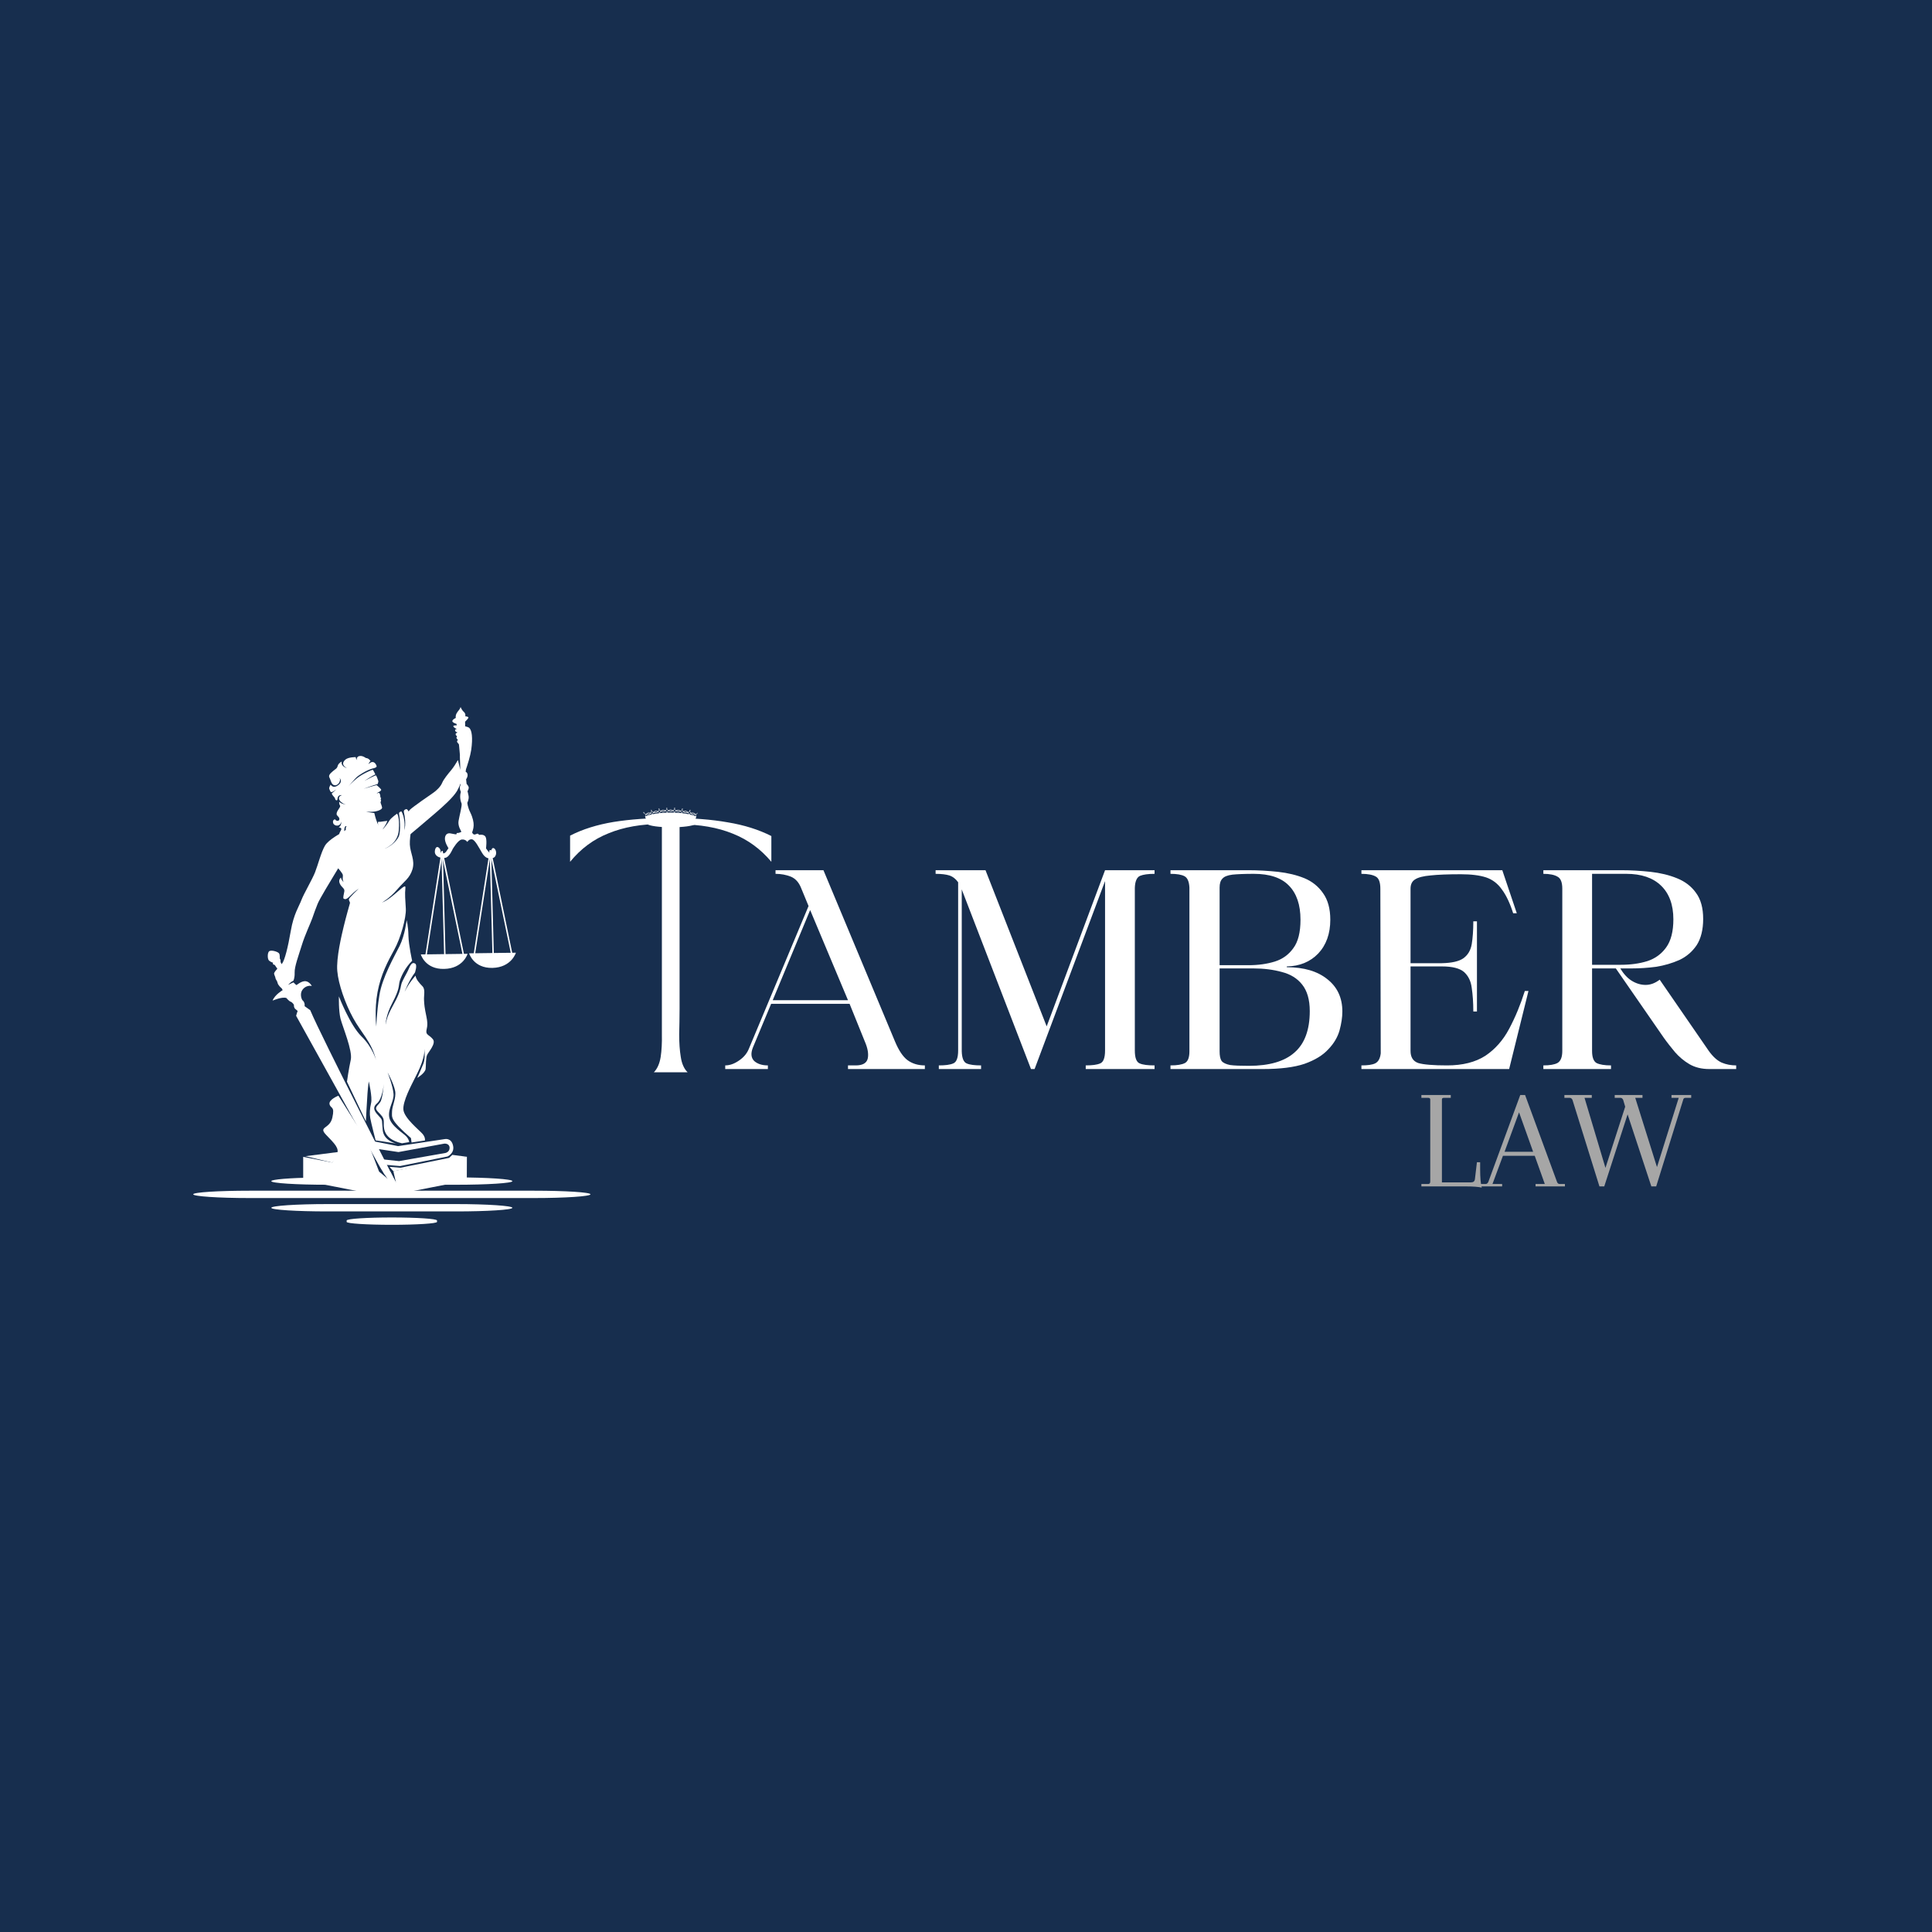<svg xmlns="http://www.w3.org/2000/svg" xmlns:xlink="http://www.w3.org/1999/xlink" width="100" viewBox="0 0 75 75" height="100" preserveAspectRatio="xMidYMid meet"><defs><g></g><clipPath id="8e91007f47"><path d="M 16 27.449 L 20 27.449 L 20 34 L 16 34 Z M 16 27.449 " clip-rule="nonzero"></path></clipPath><clipPath id="1798b7e8e6"><path d="M 7.5 46 L 23 46 L 23 47 L 7.5 47 Z M 7.5 46 " clip-rule="nonzero"></path></clipPath><clipPath id="411d362faf"><path d="M 10 46 L 20 46 L 20 47.691 L 10 47.691 Z M 10 46 " clip-rule="nonzero"></path></clipPath><clipPath id="5012144eb5"><path d="M 13 47 L 17 47 L 17 47.691 L 13 47.691 Z M 13 47 " clip-rule="nonzero"></path></clipPath><clipPath id="f137b43c94"><path d="M 25 31.352 L 27.074 31.352 L 27.074 32 L 25 32 Z M 25 31.352 " clip-rule="nonzero"></path></clipPath><clipPath id="19cfdded7b"><path d="M 24.973 31.352 L 26 31.352 L 26 32 L 24.973 32 Z M 24.973 31.352 " clip-rule="nonzero"></path></clipPath><clipPath id="925bc05dcb"><path d="M 26 31.352 L 27.074 31.352 L 27.074 32 L 26 32 Z M 26 31.352 " clip-rule="nonzero"></path></clipPath><clipPath id="cbaa56941c"><path d="M 25 31.352 L 27 31.352 L 27 32.102 L 25 32.102 Z M 25 31.352 " clip-rule="nonzero"></path></clipPath><clipPath id="2e13359f96"><path d="M 25 31.352 L 27.074 31.352 L 27.074 32 L 25 32 Z M 25 31.352 " clip-rule="nonzero"></path></clipPath></defs><rect x="-7.5" width="90" fill="#ffffff" y="-7.5" height="90" fill-opacity="1"></rect><rect x="-7.5" width="90" fill="#172e4e" y="-7.5" height="90" fill-opacity="1"></rect><path fill="#ffffff" d="M 13.742 31.652 C 13.742 31.652 13.816 31.961 13.52 32.16 C 13.223 32.355 12.762 32.582 12.613 32.832 C 12.465 33.086 12.34 33.586 12.23 33.863 C 12.121 34.141 11.793 34.695 11.703 34.934 C 11.617 35.172 11.402 35.473 11.289 36.133 C 11.176 36.793 11.051 37.266 10.957 37.395 C 10.863 37.523 10.621 37.727 10.641 37.805 C 10.66 37.883 10.688 37.918 10.691 37.957 C 10.695 37.992 10.723 38.047 10.742 38.07 C 10.766 38.098 10.777 38.184 10.801 38.219 C 10.824 38.254 10.879 38.324 10.914 38.348 C 10.945 38.367 10.973 38.438 10.973 38.438 C 10.973 38.438 10.668 38.613 10.582 38.844 C 10.582 38.844 10.945 38.684 11.117 38.742 C 11.117 38.742 11.219 38.867 11.285 38.887 C 11.348 38.906 11.41 39.004 11.41 39.004 C 11.41 39.004 11.398 39.117 11.465 39.168 C 11.531 39.223 11.562 39.242 11.551 39.262 C 11.535 39.285 11.496 39.434 11.496 39.434 C 11.496 39.434 14.238 44.375 14.695 45.207 C 15.152 46.039 15.508 46.176 15.508 46.176 C 15.508 46.176 12.465 40.23 12.043 39.215 L 11.824 39.059 C 11.824 39.059 11.855 38.918 11.734 38.82 C 11.734 38.82 11.664 38.707 11.688 38.551 C 11.711 38.398 11.883 38.234 12.105 38.273 C 12.105 38.273 12.012 38.105 11.863 38.09 C 11.715 38.074 11.531 38.227 11.516 38.238 C 11.496 38.25 11.395 38.137 11.395 38.137 C 11.395 38.137 11.273 38.184 11.188 38.234 C 11.188 38.234 11.273 38.121 11.387 38.074 C 11.387 38.074 11.445 37.98 11.438 37.754 C 11.43 37.527 11.59 37.098 11.715 36.695 C 11.836 36.297 12.055 35.84 12.121 35.652 C 12.184 35.461 12.258 35.27 12.332 35.082 C 12.406 34.895 12.891 34.102 12.891 34.102 L 13.129 33.707 C 13.129 33.707 13.297 33.898 13.309 33.965 C 13.32 34.035 13.277 34.137 13.34 34.242 C 13.34 34.242 13.246 34.168 13.238 34.066 C 13.238 34.066 13.121 34.148 13.191 34.301 C 13.258 34.453 13.387 34.48 13.367 34.602 C 13.344 34.719 13.305 34.879 13.344 34.887 C 13.379 34.895 13.414 34.961 13.598 34.773 C 13.777 34.59 13.926 34.496 13.926 34.496 C 13.926 34.496 13.562 34.84 13.547 34.902 C 13.531 34.965 13.602 35.016 13.582 35.07 C 13.582 35.07 13.422 35.633 13.344 35.961 C 13.266 36.285 13.047 37.191 13.094 37.699 C 13.137 38.203 13.398 38.953 13.707 39.516 C 14.012 40.082 14.43 40.449 14.598 41.152 C 14.598 41.152 14.469 40.656 14.027 40.227 C 13.586 39.793 13.156 38.68 13.156 38.68 C 13.156 38.68 13.141 39.23 13.219 39.547 C 13.301 39.863 13.695 40.793 13.617 41.141 C 13.539 41.488 13.469 41.992 13.469 41.992 L 14.203 43.531 C 14.203 43.531 14.246 42.703 14.266 42.441 C 14.285 42.176 14.316 41.98 14.316 41.98 C 14.316 41.98 14.461 42.598 14.406 42.82 C 14.352 43.043 14.344 43.242 14.375 43.414 C 14.406 43.59 14.582 44.27 14.582 44.27 C 14.582 44.27 15 44.328 15.098 44.348 C 15.199 44.367 15.379 44.391 15.379 44.391 C 15.379 44.391 14.91 44.293 14.859 43.887 C 14.812 43.48 14.871 43.5 14.727 43.348 C 14.582 43.191 14.414 43.02 14.633 42.836 C 14.852 42.652 14.898 42.082 14.898 42.082 C 14.898 42.082 14.859 42.633 14.762 42.781 C 14.664 42.93 14.512 42.984 14.66 43.145 C 14.809 43.305 14.887 43.367 14.898 43.516 C 14.914 43.664 14.777 44.199 15.605 44.383 L 15.883 44.336 C 15.883 44.336 15.887 44.242 15.77 44.113 C 15.652 43.984 15.164 43.703 15.109 43.367 C 15.055 43.027 15.301 42.75 15.277 42.465 C 15.258 42.176 15.047 41.629 15.047 41.629 C 15.047 41.629 15.289 42.074 15.34 42.355 C 15.387 42.637 15.219 42.926 15.219 43.152 C 15.219 43.379 15.125 43.461 15.953 44.18 L 15.977 44.352 L 16.496 44.273 C 16.496 44.273 16.523 44.152 16.398 44.012 C 16.273 43.867 15.695 43.41 15.66 43.082 C 15.625 42.758 15.988 42.094 16.059 41.945 C 16.125 41.797 16.504 41.156 16.473 40.719 C 16.473 40.719 16.52 41.078 16.438 41.285 C 16.355 41.492 16.199 41.844 16.199 41.844 C 16.199 41.844 16.508 41.656 16.523 41.492 C 16.539 41.324 16.527 41.078 16.578 40.957 C 16.633 40.836 16.938 40.508 16.805 40.344 C 16.672 40.18 16.551 40.18 16.551 40.051 C 16.551 39.922 16.633 39.844 16.555 39.473 C 16.477 39.102 16.469 39 16.461 38.824 C 16.449 38.645 16.52 38.41 16.402 38.289 C 16.281 38.164 16.145 38.016 16.133 37.875 C 16.133 37.875 15.887 38.129 15.707 38.504 C 15.707 38.504 15.867 38.074 16.109 37.754 C 16.109 37.754 16.203 37.477 16.125 37.414 C 16.043 37.355 15.965 37.375 15.875 37.594 C 15.785 37.812 15.605 38.07 15.574 38.234 C 15.543 38.398 15.5 38.59 15.305 38.941 C 15.113 39.293 15.008 39.508 14.973 39.777 C 14.973 39.777 14.957 39.445 15.238 38.918 C 15.516 38.387 15.469 38.277 15.512 38.105 C 15.555 37.938 15.723 37.562 16 37.297 C 16 37.297 15.867 36.715 15.855 36.324 C 15.848 35.934 15.785 35.723 15.785 35.723 C 15.785 35.723 15.723 36.293 15.516 36.715 C 15.305 37.137 14.836 37.945 14.727 38.641 C 14.617 39.34 14.609 39.852 14.609 39.852 C 14.609 39.852 14.527 39.203 14.656 38.512 C 14.785 37.824 15.062 37.309 15.305 36.867 C 15.551 36.426 15.773 35.625 15.754 35.277 C 15.734 34.93 15.711 34.715 15.738 34.465 C 15.762 34.219 15.266 34.871 14.824 35.039 C 14.824 35.039 15.129 34.871 15.414 34.535 C 15.699 34.199 15.902 34.102 16.012 33.746 C 16.117 33.387 15.926 33.121 15.91 32.785 C 15.895 32.445 16.043 31.926 15.941 31.664 C 15.836 31.402 15.781 31.41 15.781 31.41 C 15.781 31.41 15.652 31.418 15.68 31.535 C 15.707 31.652 15.773 32 15.691 32.238 C 15.691 32.238 15.727 32.055 15.688 31.824 C 15.652 31.594 15.582 31.5 15.582 31.5 C 15.582 31.5 15.469 31.512 15.492 31.605 C 15.516 31.703 15.574 32.258 15.477 32.477 C 15.375 32.695 15.09 32.902 14.93 32.945 C 14.93 32.945 15.441 32.77 15.48 32.234 C 15.523 31.703 15.414 31.586 15.414 31.586 C 15.414 31.586 15.176 31.75 15.117 31.855 C 15.055 31.961 14.898 32.168 14.852 32.195 C 14.852 32.195 15.004 31.992 15.035 31.867 C 15.035 31.867 14.824 31.891 14.766 31.902 C 14.707 31.91 14.672 31.883 14.672 31.93 C 14.672 31.98 14.676 32.043 14.676 32.043 C 14.676 32.043 14.449 31.992 14.453 31.902 C 14.453 31.809 14.336 31.66 14.398 31.637 L 13.898 31.609 Z M 13.742 31.652 " fill-opacity="1" fill-rule="evenodd"></path><path fill="#ffffff" d="M 15.867 32.438 C 15.867 32.438 16.59 31.836 16.898 31.566 C 17.207 31.301 17.586 30.961 17.738 30.711 C 17.887 30.465 18.223 29.574 18.293 29.109 C 18.359 28.641 18.32 28.336 18.207 28.25 C 18.094 28.168 17.578 28.121 17.598 28.191 C 17.617 28.262 17.738 28.297 17.738 28.297 C 17.738 28.297 17.648 28.309 17.668 28.363 C 17.684 28.422 17.766 28.434 17.766 28.434 C 17.766 28.434 17.688 28.461 17.688 28.496 C 17.688 28.531 17.703 28.555 17.734 28.57 C 17.762 28.586 17.703 28.633 17.723 28.656 C 17.742 28.68 17.777 28.73 17.777 28.73 C 17.777 28.73 17.738 28.75 17.742 28.789 C 17.742 28.832 17.883 28.949 17.898 28.969 C 17.918 28.988 17.926 29.191 17.891 29.277 C 17.855 29.359 17.875 29.328 17.859 29.363 L 17.871 29.891 L 17.777 29.504 C 17.699 29.641 17.602 29.793 17.516 29.895 C 17.379 30.062 17.23 30.238 17.164 30.391 C 17.102 30.543 16.941 30.691 16.824 30.773 C 16.703 30.852 16.023 31.328 15.922 31.426 C 15.816 31.523 15.812 31.703 15.812 31.703 Z M 15.867 32.438 " fill-opacity="1" fill-rule="evenodd"></path><path fill="#ffffff" d="M 10.969 37.504 L 10.891 37.344 C 10.891 37.344 10.898 37.246 10.871 37.23 C 10.848 37.215 10.883 37.059 10.824 37 C 10.766 36.941 10.559 36.879 10.465 36.918 C 10.375 36.957 10.383 37.203 10.426 37.266 C 10.465 37.332 10.602 37.375 10.602 37.375 C 10.602 37.375 10.578 37.41 10.602 37.43 C 10.629 37.453 10.664 37.457 10.664 37.457 L 10.789 37.641 Z M 10.969 37.504 " fill-opacity="1" fill-rule="evenodd"></path><path fill="#ffffff" d="M 13.801 43.586 L 13.137 42.535 C 13.137 42.535 12.75 42.684 12.793 42.867 C 12.84 43.051 13.004 42.926 12.902 43.383 C 12.805 43.84 12.336 43.719 12.664 44.059 C 12.988 44.395 13.188 44.582 13.078 44.816 C 12.969 45.047 12.84 45.211 12.781 45.359 C 12.723 45.508 12.379 45.715 12.379 45.715 C 12.379 45.715 12.832 45.555 13.219 45.633 C 13.605 45.711 14.094 45.988 14.207 45.758 C 14.324 45.523 14.797 45.695 14.797 45.695 L 14.215 44.172 Z M 13.801 43.586 " fill-opacity="1" fill-rule="evenodd"></path><path fill="#ffffff" d="M 14.695 32.051 C 14.629 31.914 14.574 31.754 14.531 31.562 C 14.531 31.562 14.336 31.539 14.211 31.508 C 14.211 31.508 14.438 31.527 14.574 31.5 C 14.711 31.473 14.844 31.41 14.832 31.348 C 14.824 31.281 14.773 31.176 14.773 31.148 C 14.773 31.125 14.809 31.074 14.785 31.055 C 14.766 31.035 14.797 30.984 14.797 30.984 C 14.797 30.984 14.766 30.961 14.766 30.938 C 14.762 30.898 14.762 30.852 14.746 30.828 C 14.727 30.789 14.723 30.777 14.723 30.777 C 14.723 30.777 14.652 30.777 14.621 30.816 C 14.621 30.816 14.652 30.766 14.691 30.754 C 14.727 30.738 14.82 30.684 14.793 30.645 C 14.77 30.605 14.621 30.477 14.621 30.477 C 14.621 30.477 14.395 30.535 14.113 30.621 C 14.113 30.621 14.504 30.477 14.66 30.438 C 14.66 30.438 14.699 30.34 14.684 30.312 C 14.672 30.285 14.621 30.113 14.594 30.102 C 14.57 30.09 14.301 30.234 14.145 30.316 C 14.145 30.316 14.457 30.109 14.57 30.062 C 14.57 30.062 14.488 29.879 14.465 29.883 C 14.441 29.883 14.094 30.027 13.867 30.203 C 13.641 30.383 13.492 30.566 13.492 30.566 C 13.492 30.566 13.793 30.211 13.859 30.156 C 13.93 30.098 14.188 29.918 14.449 29.836 C 14.449 29.836 14.629 29.805 14.621 29.746 C 14.613 29.691 14.551 29.582 14.465 29.582 C 14.375 29.578 14.301 29.672 14.301 29.672 C 14.301 29.672 14.336 29.574 14.383 29.543 C 14.383 29.543 14.32 29.43 14.203 29.426 C 14.203 29.426 14.051 29.301 13.91 29.363 C 13.91 29.363 13.809 29.426 13.867 29.504 C 13.867 29.504 13.805 29.461 13.812 29.391 C 13.812 29.391 13.531 29.387 13.414 29.484 C 13.297 29.582 13.262 29.711 13.465 29.816 C 13.465 29.816 13.223 29.758 13.266 29.562 C 13.266 29.562 13.137 29.625 13.109 29.734 C 13.078 29.844 13.035 29.84 12.922 29.938 C 12.805 30.035 12.742 30.109 12.793 30.195 C 12.844 30.281 12.859 30.477 13 30.484 C 13.145 30.492 13.246 30.289 13.18 30.195 C 13.18 30.195 13.301 30.32 13.172 30.445 C 13.039 30.566 12.91 30.578 12.836 30.461 C 12.836 30.461 12.758 30.574 12.785 30.629 C 12.812 30.684 12.82 30.75 12.867 30.75 C 12.91 30.754 13.055 30.645 13.055 30.645 C 13.055 30.645 12.922 30.77 12.891 30.789 C 12.859 30.809 12.91 30.871 12.969 30.938 C 13.031 31 12.992 31.039 13.055 31.066 C 13.121 31.09 13.082 30.98 13.133 30.914 C 13.188 30.844 13.277 30.871 13.277 30.871 C 13.277 30.871 13.172 30.883 13.16 30.98 C 13.145 31.078 13.297 31.199 13.426 31.234 C 13.426 31.234 13.223 31.203 13.172 31.121 C 13.172 31.121 13.152 31.195 13.188 31.246 C 13.223 31.301 13.203 31.324 13.141 31.418 C 13.074 31.512 13.059 31.578 13.07 31.625 C 13.082 31.668 13.195 31.73 13.172 31.816 C 13.148 31.898 13.039 31.863 13.023 31.824 C 13.004 31.781 12.895 31.832 12.934 31.953 C 12.969 32.07 13.207 32.117 13.25 31.895 C 13.25 31.895 13.262 32.055 13.148 32.117 C 13.148 32.117 13.258 32.125 13.25 32.191 C 13.238 32.254 13.148 32.34 13.18 32.406 C 13.211 32.473 13.285 32.473 13.336 32.402 C 13.387 32.328 13.328 32.035 13.457 32.074 C 13.457 32.074 13.402 32.105 13.43 32.246 C 13.457 32.387 13.367 32.527 13.219 32.516 C 13.219 32.516 13.078 32.52 13.066 32.746 C 13.055 32.969 13.285 32.922 13.32 32.824 C 13.355 32.727 13.449 32.629 13.566 32.617 C 13.684 32.609 13.93 32.316 13.93 32.316 L 13.84 31.914 C 13.84 31.914 13.969 32.289 13.992 32.328 C 14.02 32.371 14.695 32.051 14.695 32.051 " fill-opacity="1" fill-rule="evenodd"></path><g clip-path="url(#8e91007f47)"><path fill="#ffffff" d="M 17.879 27.445 C 17.879 27.445 17.922 27.562 18.008 27.637 C 18.09 27.711 18.062 27.805 18.062 27.805 C 18.062 27.805 18.176 27.816 18.184 27.852 C 18.188 27.891 18.055 28.016 18.055 28.016 L 18.078 29.961 C 18.078 29.961 18.148 29.984 18.152 30.086 C 18.152 30.184 18.094 30.25 18.094 30.25 L 18.113 30.43 C 18.113 30.43 18.188 30.508 18.195 30.566 C 18.203 30.625 18.148 30.719 18.148 30.719 C 18.148 30.719 18.168 30.77 18.191 30.902 C 18.211 31.035 18.141 31.164 18.141 31.164 C 18.141 31.164 18.152 31.332 18.258 31.543 C 18.359 31.75 18.391 31.926 18.387 32.043 C 18.387 32.164 18.328 32.316 18.328 32.316 C 18.328 32.316 18.355 32.387 18.406 32.395 C 18.457 32.406 18.523 32.348 18.555 32.367 C 18.586 32.387 18.598 32.41 18.598 32.41 C 18.598 32.41 18.773 32.371 18.844 32.477 C 18.914 32.582 18.867 32.934 18.867 32.934 C 18.867 32.934 18.988 33.105 19.027 33.129 C 19.066 33.152 19.051 32.883 19.168 32.926 C 19.285 32.973 19.309 33.254 19.133 33.309 C 18.957 33.359 18.828 33.305 18.707 33.098 C 18.586 32.895 18.438 32.598 18.32 32.582 C 18.207 32.566 18.141 32.684 18.141 32.684 C 18.141 32.684 18.074 32.574 17.926 32.59 C 17.777 32.605 17.57 32.965 17.57 32.965 C 17.57 32.965 17.457 33.238 17.316 33.293 C 17.18 33.344 16.844 33.277 16.883 33.023 C 16.922 32.766 17.098 32.914 17.102 33.035 C 17.102 33.152 17.242 33.168 17.32 33.059 C 17.398 32.949 17.41 32.926 17.41 32.926 C 17.41 32.926 17.25 32.688 17.273 32.52 C 17.297 32.348 17.422 32.336 17.5 32.355 C 17.578 32.375 17.715 32.391 17.715 32.391 C 17.715 32.391 17.723 32.324 17.758 32.336 C 17.797 32.344 17.91 32.301 17.91 32.285 C 17.91 32.273 17.766 32.074 17.801 31.871 C 17.832 31.672 17.945 31.277 17.918 31.188 C 17.918 31.188 17.816 30.98 17.891 30.738 C 17.891 30.738 17.809 30.605 17.879 30.469 L 17.879 30.293 C 17.879 30.293 17.754 30.168 17.852 29.98 C 17.949 29.797 17.723 28.102 17.723 28.102 C 17.723 28.102 17.535 28.047 17.562 27.98 C 17.59 27.91 17.695 27.871 17.695 27.871 C 17.695 27.871 17.668 27.801 17.727 27.688 C 17.789 27.578 17.852 27.551 17.879 27.445 " fill-opacity="1" fill-rule="evenodd"></path></g><path fill="#ffffff" d="M 18.211 37.008 L 20.027 36.984 C 20.027 36.984 19.859 37.555 19.117 37.574 C 18.379 37.59 18.211 37.008 18.211 37.008 " fill-opacity="1" fill-rule="evenodd"></path><path fill="#ffffff" d="M 19.008 33.035 C 19.008 33.02 19.016 33.004 19.031 33 C 19.047 32.996 19.062 33.008 19.066 33.023 L 19.895 37.039 C 19.895 37.055 19.887 37.066 19.871 37.07 C 19.855 37.074 19.84 37.066 19.84 37.051 Z M 19.008 33.035 " fill-opacity="1" fill-rule="nonzero"></path><path fill="#ffffff" d="M 19.008 33.027 C 19.012 33.012 19.027 33 19.043 33 C 19.055 33.004 19.066 33.016 19.066 33.031 L 18.426 37.145 C 18.422 37.16 18.41 37.168 18.395 37.168 C 18.379 37.164 18.367 37.152 18.371 37.137 Z M 19.008 33.027 " fill-opacity="1" fill-rule="nonzero"></path><path fill="#ffffff" d="M 19.008 33.031 C 19.008 33.016 19.02 33 19.035 33 C 19.051 33 19.066 33.012 19.066 33.027 L 19.172 37.09 C 19.172 37.105 19.16 37.117 19.145 37.121 C 19.129 37.121 19.117 37.109 19.117 37.094 Z M 19.008 33.031 " fill-opacity="1" fill-rule="nonzero"></path><path fill="#ffffff" d="M 16.336 37.051 L 18.152 37.027 C 18.152 37.027 17.984 37.598 17.242 37.613 C 16.504 37.633 16.336 37.051 16.336 37.051 " fill-opacity="1" fill-rule="evenodd"></path><path fill="#ffffff" d="M 17.133 33.078 C 17.133 33.062 17.141 33.047 17.156 33.043 C 17.172 33.039 17.188 33.047 17.191 33.062 L 18.02 37.078 C 18.02 37.094 18.012 37.109 17.996 37.113 C 17.98 37.117 17.965 37.105 17.965 37.094 Z M 17.133 33.078 " fill-opacity="1" fill-rule="nonzero"></path><path fill="#ffffff" d="M 17.133 33.066 C 17.137 33.051 17.152 33.039 17.168 33.043 C 17.184 33.043 17.191 33.059 17.191 33.074 L 16.551 37.184 C 16.547 37.199 16.535 37.211 16.52 37.207 C 16.504 37.207 16.492 37.191 16.496 37.18 Z M 17.133 33.066 " fill-opacity="1" fill-rule="nonzero"></path><path fill="#ffffff" d="M 17.133 33.07 C 17.133 33.055 17.145 33.043 17.16 33.043 C 17.176 33.039 17.191 33.051 17.191 33.066 L 17.297 37.129 C 17.297 37.145 17.285 37.16 17.27 37.16 C 17.254 37.16 17.242 37.148 17.242 37.133 Z M 17.133 33.07 " fill-opacity="1" fill-rule="nonzero"></path><path fill="#ffffff" d="M 14.43 44.289 L 15.453 44.492 L 17.27 44.219 C 17.27 44.219 17.516 44.164 17.586 44.465 C 17.66 44.77 17.371 44.895 17.371 44.895 L 15.531 45.266 L 14.734 45.199 L 14.598 44.98 L 15.492 45.074 L 17.293 44.758 C 17.293 44.758 17.461 44.723 17.453 44.551 C 17.445 44.379 17.25 44.395 17.25 44.395 L 15.469 44.723 L 14.445 44.57 Z M 14.43 44.289 " fill-opacity="1" fill-rule="evenodd"></path><path fill="#ffffff" d="M 14.879 45.516 L 15.156 45.488 L 15.371 45.906 L 15.27 45.465 L 18.125 44.906 L 18.121 45.824 L 14.945 46.449 L 11.77 45.824 L 11.77 44.91 L 14.719 45.484 L 15.059 45.766 Z M 14.879 45.516 " fill-opacity="1" fill-rule="evenodd"></path><path fill="#ffffff" d="M 11.855 44.883 L 13.297 44.699 L 12.902 45.133 Z M 11.855 44.883 " fill-opacity="1" fill-rule="evenodd"></path><path fill="#ffffff" d="M 15.121 45.297 L 15.543 45.332 L 17.434 44.949 L 17.559 44.832 L 18.125 44.906 L 17.598 45.059 L 15.27 45.465 Z M 15.121 45.297 " fill-opacity="1" fill-rule="evenodd"></path><g clip-path="url(#1798b7e8e6)"><path fill="#ffffff" d="M 9.68 46.223 L 20.742 46.223 C 21.941 46.223 22.922 46.285 22.922 46.363 C 22.922 46.441 21.941 46.508 20.742 46.508 L 9.68 46.508 C 8.48 46.508 7.5 46.441 7.5 46.363 C 7.5 46.285 8.48 46.223 9.68 46.223 " fill-opacity="1" fill-rule="evenodd"></path></g><g clip-path="url(#411d362faf)"><path fill="#ffffff" d="M 12.711 46.742 L 17.711 46.742 C 18.91 46.742 19.891 46.809 19.891 46.887 C 19.891 46.965 18.91 47.027 17.711 47.027 L 12.711 47.027 C 11.512 47.027 10.531 46.965 10.531 46.887 C 10.531 46.809 11.512 46.742 12.711 46.742 " fill-opacity="1" fill-rule="evenodd"></path></g><g clip-path="url(#5012144eb5)"><path fill="#ffffff" d="M 15.211 47.262 C 16.176 47.262 16.965 47.312 16.965 47.379 L 16.965 47.434 C 16.965 47.496 16.176 47.547 15.211 47.547 C 14.246 47.547 13.457 47.496 13.457 47.434 L 13.457 47.379 C 13.457 47.312 14.246 47.262 15.211 47.262 " fill-opacity="1" fill-rule="evenodd"></path></g><path fill="#ffffff" d="M 13.816 45.992 L 12.711 45.992 C 11.512 45.992 10.531 45.93 10.531 45.852 C 10.531 45.785 11.246 45.727 12.203 45.711 Z M 17.469 45.707 L 17.711 45.707 C 18.91 45.707 19.891 45.773 19.891 45.852 C 19.891 45.93 18.91 45.992 17.711 45.992 L 16.184 45.992 Z M 17.469 45.707 " fill-opacity="1" fill-rule="evenodd"></path><g clip-path="url(#f137b43c94)"><path fill="#ffffff" d="M 25.168 31.609 C 25.148 31.613 25.125 31.613 25.102 31.609 C 25.117 31.594 25.137 31.582 25.156 31.574 C 25.156 31.57 25.16 31.57 25.16 31.57 L 25.164 31.57 C 25.184 31.562 25.211 31.562 25.234 31.57 C 25.215 31.586 25.195 31.602 25.176 31.605 L 25.172 31.609 C 25.172 31.609 25.172 31.609 25.168 31.609 Z M 25.297 31.496 C 25.305 31.508 25.328 31.527 25.352 31.543 C 25.34 31.559 25.328 31.59 25.324 31.605 C 25.312 31.594 25.289 31.57 25.266 31.562 C 25.281 31.539 25.293 31.512 25.297 31.496 Z M 25.285 31.457 C 25.289 31.457 25.289 31.457 25.293 31.461 C 25.293 31.461 25.289 31.465 25.289 31.469 C 25.289 31.465 25.289 31.465 25.285 31.465 C 25.285 31.465 25.285 31.461 25.285 31.461 C 25.285 31.457 25.285 31.457 25.285 31.457 Z M 25.332 31.648 C 25.332 31.648 25.332 31.645 25.328 31.645 C 25.328 31.641 25.328 31.641 25.328 31.641 C 25.328 31.641 25.332 31.637 25.332 31.637 C 25.332 31.641 25.332 31.641 25.336 31.645 C 25.336 31.645 25.332 31.648 25.332 31.648 Z M 25.453 31.539 C 25.434 31.543 25.41 31.543 25.387 31.535 C 25.402 31.52 25.422 31.508 25.445 31.504 C 25.445 31.504 25.445 31.504 25.449 31.504 C 25.449 31.5 25.453 31.5 25.453 31.5 C 25.473 31.496 25.5 31.5 25.523 31.508 C 25.504 31.523 25.48 31.535 25.457 31.539 Z M 25.59 31.441 C 25.598 31.453 25.617 31.473 25.641 31.492 C 25.629 31.508 25.613 31.539 25.605 31.551 C 25.598 31.539 25.574 31.516 25.555 31.504 C 25.57 31.484 25.586 31.457 25.59 31.441 Z M 25.586 31.41 C 25.586 31.41 25.586 31.41 25.586 31.406 C 25.582 31.406 25.582 31.406 25.582 31.406 L 25.582 31.402 C 25.586 31.398 25.586 31.402 25.59 31.402 C 25.59 31.406 25.586 31.406 25.586 31.41 Z M 25.613 31.594 C 25.609 31.594 25.609 31.594 25.609 31.594 C 25.609 31.59 25.609 31.59 25.609 31.59 C 25.609 31.59 25.609 31.586 25.609 31.586 C 25.609 31.586 25.609 31.586 25.609 31.582 C 25.613 31.586 25.613 31.59 25.613 31.59 C 25.613 31.594 25.613 31.594 25.613 31.594 Z M 25.746 31.5 L 25.742 31.5 C 25.723 31.5 25.699 31.496 25.676 31.488 C 25.695 31.473 25.715 31.465 25.738 31.461 C 25.738 31.461 25.742 31.461 25.742 31.461 L 25.746 31.461 C 25.766 31.457 25.789 31.461 25.812 31.473 C 25.793 31.488 25.77 31.496 25.746 31.5 Z M 25.887 31.371 C 25.887 31.371 25.887 31.371 25.891 31.375 C 25.891 31.379 25.887 31.379 25.887 31.383 C 25.887 31.383 25.887 31.379 25.883 31.379 C 25.883 31.379 25.883 31.379 25.883 31.375 C 25.883 31.375 25.883 31.371 25.887 31.371 Z M 25.895 31.527 C 25.883 31.512 25.863 31.484 25.848 31.473 C 25.863 31.453 25.879 31.426 25.887 31.414 C 25.895 31.426 25.91 31.449 25.934 31.469 C 25.918 31.484 25.902 31.512 25.895 31.527 Z M 25.895 31.566 C 25.895 31.566 25.895 31.566 25.891 31.566 C 25.891 31.566 25.891 31.566 25.891 31.562 C 25.895 31.562 25.895 31.562 25.895 31.559 C 25.895 31.559 25.898 31.562 25.898 31.562 C 25.898 31.566 25.895 31.566 25.895 31.566 Z M 26.039 31.445 C 26.062 31.445 26.086 31.453 26.105 31.465 C 26.086 31.477 26.062 31.484 26.039 31.484 L 26.035 31.484 C 26.035 31.484 26.035 31.484 26.031 31.484 C 26.012 31.484 25.988 31.48 25.969 31.469 C 25.988 31.457 26.008 31.449 26.031 31.445 C 26.031 31.445 26.035 31.445 26.035 31.445 Z M 26.184 31.375 C 26.184 31.375 26.188 31.371 26.188 31.371 C 26.188 31.371 26.191 31.375 26.191 31.375 C 26.191 31.379 26.188 31.379 26.188 31.383 C 26.188 31.383 26.188 31.379 26.188 31.379 C 26.184 31.379 26.184 31.379 26.184 31.375 Z M 26.141 31.469 C 26.16 31.449 26.176 31.426 26.188 31.414 C 26.191 31.426 26.207 31.449 26.227 31.473 C 26.211 31.484 26.191 31.512 26.18 31.527 C 26.172 31.512 26.156 31.484 26.141 31.469 Z M 26.18 31.566 C 26.176 31.566 26.176 31.566 26.176 31.566 C 26.176 31.566 26.176 31.562 26.176 31.562 C 26.176 31.562 26.176 31.562 26.176 31.559 C 26.18 31.559 26.18 31.559 26.18 31.559 C 26.18 31.559 26.18 31.562 26.184 31.562 C 26.18 31.566 26.18 31.566 26.18 31.566 Z M 26.398 31.488 C 26.375 31.496 26.352 31.5 26.328 31.5 L 26.324 31.5 C 26.305 31.496 26.281 31.488 26.262 31.477 C 26.281 31.465 26.301 31.461 26.324 31.461 C 26.328 31.461 26.332 31.461 26.332 31.461 C 26.355 31.461 26.379 31.473 26.398 31.488 Z M 26.52 31.504 C 26.5 31.516 26.477 31.539 26.469 31.555 C 26.461 31.535 26.445 31.508 26.434 31.492 C 26.453 31.477 26.473 31.453 26.484 31.441 C 26.488 31.453 26.5 31.48 26.52 31.504 Z M 26.492 31.402 C 26.492 31.406 26.488 31.41 26.488 31.41 C 26.488 31.41 26.488 31.41 26.484 31.406 C 26.484 31.406 26.484 31.406 26.484 31.402 C 26.484 31.402 26.488 31.402 26.488 31.398 C 26.488 31.398 26.492 31.402 26.492 31.402 Z M 26.457 31.59 L 26.461 31.59 C 26.461 31.59 26.461 31.586 26.461 31.586 C 26.461 31.586 26.461 31.586 26.461 31.582 C 26.465 31.586 26.465 31.59 26.465 31.59 C 26.465 31.594 26.461 31.594 26.461 31.594 C 26.461 31.594 26.457 31.594 26.457 31.59 Z M 26.625 31.504 C 26.648 31.508 26.668 31.52 26.688 31.535 C 26.664 31.543 26.641 31.543 26.617 31.539 L 26.613 31.539 C 26.594 31.535 26.57 31.523 26.551 31.508 C 26.574 31.5 26.598 31.5 26.617 31.5 C 26.617 31.5 26.621 31.5 26.621 31.5 Z M 26.805 31.562 C 26.785 31.57 26.762 31.594 26.75 31.605 C 26.746 31.59 26.734 31.559 26.723 31.543 C 26.742 31.527 26.766 31.508 26.777 31.496 C 26.781 31.512 26.789 31.539 26.805 31.562 Z M 26.785 31.453 L 26.785 31.457 C 26.789 31.457 26.789 31.457 26.789 31.461 C 26.789 31.461 26.785 31.465 26.785 31.469 C 26.785 31.465 26.785 31.465 26.785 31.465 C 26.781 31.461 26.781 31.461 26.781 31.461 C 26.781 31.461 26.781 31.457 26.781 31.457 C 26.785 31.457 26.785 31.457 26.785 31.457 Z M 26.738 31.645 L 26.738 31.641 C 26.738 31.641 26.742 31.641 26.742 31.641 C 26.742 31.637 26.742 31.637 26.742 31.637 C 26.742 31.641 26.746 31.641 26.746 31.645 C 26.742 31.645 26.742 31.648 26.738 31.648 C 26.738 31.645 26.738 31.645 26.738 31.645 Z M 26.973 31.609 C 26.949 31.613 26.926 31.613 26.902 31.609 L 26.898 31.605 C 26.879 31.602 26.855 31.59 26.84 31.57 C 26.863 31.566 26.887 31.566 26.906 31.57 C 26.91 31.57 26.91 31.57 26.914 31.57 C 26.934 31.578 26.957 31.59 26.973 31.609 Z M 26.922 31.551 L 26.914 31.551 C 26.887 31.543 26.855 31.543 26.824 31.555 C 26.797 31.527 26.789 31.5 26.789 31.484 C 26.793 31.48 26.793 31.477 26.797 31.473 C 26.797 31.469 26.797 31.465 26.801 31.461 C 26.801 31.453 26.805 31.445 26.797 31.438 C 26.793 31.438 26.793 31.434 26.789 31.434 C 26.785 31.434 26.781 31.438 26.777 31.441 C 26.773 31.453 26.77 31.469 26.773 31.48 C 26.766 31.492 26.742 31.516 26.707 31.527 C 26.688 31.504 26.66 31.488 26.633 31.48 L 26.629 31.48 C 26.629 31.48 26.629 31.48 26.625 31.48 C 26.598 31.477 26.562 31.48 26.535 31.496 C 26.508 31.469 26.496 31.441 26.492 31.43 C 26.496 31.422 26.5 31.418 26.5 31.414 C 26.5 31.41 26.5 31.406 26.5 31.406 L 26.5 31.402 L 26.504 31.402 C 26.504 31.395 26.504 31.387 26.496 31.383 C 26.496 31.379 26.492 31.379 26.492 31.379 C 26.484 31.379 26.48 31.383 26.48 31.387 C 26.473 31.398 26.473 31.414 26.477 31.426 C 26.473 31.438 26.449 31.461 26.418 31.477 C 26.395 31.457 26.367 31.445 26.34 31.441 L 26.336 31.438 L 26.332 31.438 C 26.301 31.438 26.27 31.445 26.242 31.461 C 26.211 31.438 26.199 31.414 26.195 31.398 C 26.199 31.395 26.199 31.391 26.199 31.383 C 26.199 31.383 26.203 31.379 26.203 31.375 C 26.203 31.367 26.203 31.359 26.195 31.352 C 26.191 31.352 26.191 31.352 26.188 31.352 C 26.184 31.352 26.18 31.355 26.176 31.359 C 26.172 31.371 26.172 31.387 26.18 31.398 C 26.172 31.41 26.156 31.438 26.125 31.457 C 26.102 31.438 26.07 31.43 26.043 31.426 L 26.035 31.426 C 26.004 31.426 25.977 31.438 25.949 31.457 C 25.914 31.438 25.898 31.41 25.895 31.398 C 25.898 31.395 25.898 31.387 25.898 31.383 C 25.898 31.379 25.898 31.379 25.898 31.375 L 25.898 31.371 C 25.898 31.367 25.898 31.355 25.891 31.352 C 25.891 31.352 25.887 31.352 25.887 31.352 C 25.879 31.352 25.875 31.355 25.875 31.359 C 25.871 31.375 25.871 31.387 25.879 31.398 C 25.875 31.41 25.859 31.441 25.832 31.461 C 25.805 31.445 25.777 31.438 25.75 31.438 C 25.75 31.438 25.746 31.438 25.746 31.438 C 25.746 31.438 25.742 31.438 25.742 31.438 C 25.711 31.441 25.68 31.453 25.656 31.477 C 25.621 31.461 25.602 31.438 25.598 31.426 C 25.598 31.422 25.598 31.414 25.598 31.41 C 25.602 31.406 25.598 31.402 25.598 31.402 L 25.598 31.398 C 25.598 31.395 25.594 31.383 25.586 31.379 C 25.586 31.379 25.586 31.379 25.582 31.379 C 25.578 31.379 25.574 31.383 25.57 31.391 C 25.57 31.402 25.574 31.418 25.582 31.426 C 25.578 31.441 25.566 31.469 25.539 31.492 C 25.516 31.484 25.492 31.48 25.469 31.48 C 25.465 31.48 25.457 31.48 25.453 31.48 L 25.445 31.48 C 25.414 31.484 25.387 31.504 25.363 31.527 C 25.328 31.512 25.309 31.492 25.301 31.48 C 25.301 31.477 25.301 31.469 25.301 31.465 C 25.301 31.461 25.301 31.457 25.301 31.457 L 25.297 31.457 L 25.301 31.453 C 25.297 31.449 25.297 31.438 25.289 31.438 C 25.285 31.434 25.285 31.434 25.285 31.434 C 25.277 31.434 25.273 31.441 25.273 31.449 C 25.273 31.461 25.277 31.473 25.285 31.484 C 25.285 31.496 25.273 31.527 25.25 31.555 C 25.223 31.543 25.191 31.543 25.16 31.547 L 25.156 31.551 L 25.152 31.551 C 25.113 31.562 25.07 31.613 25.07 31.617 L 25.07 31.621 L 25.074 31.621 C 25.082 31.625 25.113 31.633 25.141 31.633 C 25.156 31.633 25.164 31.633 25.176 31.629 L 25.184 31.629 C 25.211 31.617 25.234 31.602 25.258 31.578 C 25.289 31.59 25.312 31.609 25.32 31.621 C 25.316 31.637 25.316 31.648 25.324 31.66 C 25.328 31.664 25.332 31.668 25.336 31.668 C 25.336 31.668 25.34 31.668 25.344 31.664 C 25.348 31.66 25.348 31.648 25.344 31.641 L 25.344 31.645 C 25.344 31.645 25.344 31.641 25.344 31.641 C 25.344 31.637 25.344 31.637 25.344 31.633 C 25.34 31.629 25.336 31.625 25.336 31.621 C 25.336 31.609 25.344 31.574 25.371 31.551 C 25.398 31.562 25.43 31.566 25.457 31.562 C 25.461 31.562 25.461 31.562 25.461 31.562 L 25.469 31.559 C 25.492 31.555 25.52 31.539 25.543 31.516 C 25.574 31.531 25.594 31.555 25.602 31.566 C 25.598 31.582 25.598 31.594 25.602 31.605 C 25.605 31.609 25.609 31.617 25.613 31.617 C 25.617 31.617 25.617 31.613 25.621 31.613 C 25.625 31.605 25.625 31.598 25.625 31.59 C 25.625 31.586 25.625 31.582 25.625 31.582 C 25.621 31.574 25.621 31.57 25.617 31.566 C 25.621 31.555 25.633 31.523 25.66 31.5 C 25.688 31.516 25.719 31.523 25.746 31.52 L 25.754 31.52 C 25.781 31.516 25.809 31.504 25.832 31.484 C 25.863 31.5 25.883 31.527 25.887 31.539 C 25.883 31.551 25.879 31.566 25.883 31.578 C 25.887 31.586 25.891 31.59 25.895 31.59 C 25.898 31.59 25.898 31.59 25.902 31.586 C 25.906 31.582 25.906 31.574 25.906 31.566 L 25.906 31.562 C 25.906 31.562 25.906 31.559 25.906 31.555 C 25.906 31.551 25.906 31.547 25.902 31.539 C 25.906 31.531 25.922 31.5 25.949 31.48 C 25.977 31.496 26.004 31.504 26.035 31.508 L 26.043 31.508 C 26.07 31.508 26.098 31.496 26.125 31.48 C 26.152 31.5 26.168 31.527 26.172 31.539 C 26.168 31.551 26.164 31.566 26.168 31.578 C 26.168 31.582 26.172 31.59 26.18 31.59 C 26.18 31.59 26.18 31.59 26.184 31.586 C 26.191 31.582 26.191 31.574 26.191 31.566 C 26.191 31.562 26.191 31.559 26.191 31.559 C 26.191 31.551 26.191 31.547 26.188 31.543 C 26.191 31.531 26.211 31.5 26.242 31.484 C 26.266 31.504 26.293 31.516 26.324 31.52 L 26.332 31.52 C 26.359 31.523 26.387 31.516 26.414 31.5 C 26.441 31.523 26.453 31.555 26.457 31.566 C 26.449 31.578 26.445 31.59 26.449 31.605 C 26.449 31.609 26.453 31.617 26.461 31.617 C 26.461 31.617 26.461 31.617 26.465 31.613 C 26.473 31.609 26.473 31.602 26.473 31.594 C 26.477 31.59 26.477 31.586 26.477 31.586 C 26.477 31.578 26.473 31.574 26.473 31.57 C 26.477 31.559 26.5 31.531 26.531 31.52 C 26.555 31.539 26.582 31.555 26.609 31.562 C 26.609 31.562 26.609 31.562 26.613 31.562 L 26.617 31.562 C 26.645 31.566 26.676 31.562 26.703 31.551 C 26.727 31.574 26.738 31.605 26.738 31.617 C 26.73 31.629 26.727 31.641 26.727 31.656 C 26.727 31.66 26.73 31.668 26.738 31.668 C 26.738 31.668 26.738 31.668 26.742 31.668 C 26.75 31.664 26.75 31.656 26.754 31.648 L 26.75 31.648 C 26.754 31.648 26.754 31.648 26.754 31.648 C 26.754 31.645 26.754 31.641 26.754 31.641 C 26.758 31.633 26.758 31.629 26.754 31.625 C 26.762 31.613 26.785 31.59 26.82 31.578 C 26.84 31.602 26.863 31.617 26.891 31.629 L 26.902 31.629 C 26.91 31.633 26.918 31.633 26.93 31.633 C 26.957 31.633 26.984 31.625 27 31.621 L 27.004 31.621 L 27.004 31.617 C 27.004 31.613 26.961 31.562 26.922 31.551 " fill-opacity="1" fill-rule="nonzero"></path></g><g clip-path="url(#19cfdded7b)"><path fill="#ffffff" d="M 24.996 31.551 C 24.996 31.551 24.996 31.551 24.996 31.555 C 24.992 31.551 24.992 31.551 24.988 31.547 C 24.988 31.547 24.992 31.543 24.992 31.543 C 24.996 31.543 24.996 31.543 24.996 31.543 C 24.996 31.547 24.996 31.547 24.996 31.547 C 24.996 31.547 24.996 31.547 24.996 31.551 Z M 25.047 31.688 C 25.047 31.688 25.043 31.699 25.047 31.703 C 25.051 31.699 25.055 31.699 25.059 31.695 C 25.059 31.684 25.066 31.652 25.086 31.625 C 25.086 31.625 25.09 31.625 25.09 31.625 L 25.082 31.602 C 25.082 31.602 25.078 31.602 25.078 31.602 C 25.043 31.594 25.02 31.574 25.008 31.566 C 25.012 31.551 25.008 31.539 25 31.527 C 24.996 31.523 24.988 31.52 24.984 31.523 C 24.984 31.523 24.98 31.523 24.98 31.527 C 24.973 31.535 24.977 31.543 24.98 31.551 C 24.98 31.555 24.98 31.559 24.984 31.559 C 24.988 31.562 24.988 31.566 24.996 31.57 C 24.996 31.574 25.008 31.582 25.008 31.582 C 25.02 31.59 25.043 31.609 25.07 31.617 C 25.059 31.637 25.051 31.672 25.047 31.688 " fill-opacity="1" fill-rule="nonzero"></path></g><g clip-path="url(#925bc05dcb)"><path fill="#ffffff" d="M 27.078 31.551 C 27.078 31.551 27.078 31.551 27.082 31.551 C 27.082 31.547 27.082 31.547 27.082 31.547 C 27.086 31.547 27.086 31.551 27.086 31.551 C 27.086 31.555 27.082 31.555 27.082 31.559 C 27.082 31.555 27.082 31.555 27.078 31.555 C 27.078 31.555 27.078 31.551 27.078 31.551 Z M 27.008 31.621 C 27.031 31.613 27.059 31.598 27.07 31.586 C 27.07 31.586 27.082 31.578 27.082 31.574 C 27.086 31.57 27.09 31.566 27.094 31.562 C 27.094 31.562 27.094 31.559 27.098 31.555 C 27.098 31.547 27.102 31.539 27.098 31.531 C 27.094 31.527 27.094 31.527 27.09 31.527 C 27.086 31.523 27.082 31.527 27.078 31.531 C 27.07 31.543 27.066 31.555 27.066 31.57 C 27.059 31.578 27.031 31.598 26.996 31.605 L 26.988 31.629 C 27.008 31.656 27.016 31.688 27.016 31.699 C 27.023 31.703 27.027 31.703 27.031 31.707 C 27.031 31.703 27.031 31.691 27.031 31.691 C 27.027 31.676 27.02 31.641 27.008 31.621 " fill-opacity="1" fill-rule="nonzero"></path></g><g clip-path="url(#cbaa56941c)"><path fill="#ffffff" d="M 26.059 31.898 C 26.055 31.898 26.055 31.898 26.055 31.898 C 25.574 31.898 25.242 31.938 25.133 32 C 25.242 32.062 25.574 32.113 26.055 32.117 C 26.055 32.117 26.055 32.117 26.059 32.117 C 26.543 32.113 26.875 32.062 26.984 32 C 26.875 31.938 26.543 31.898 26.059 31.898 " fill-opacity="1" fill-rule="nonzero"></path></g><g clip-path="url(#2e13359f96)"><path fill="#ffffff" d="M 26.973 31.93 C 26.977 31.883 26.988 31.832 27.004 31.777 C 27.008 31.773 27.008 31.766 27.008 31.762 C 27.012 31.758 27.012 31.754 27.016 31.75 C 27.02 31.73 27.027 31.715 27.035 31.699 C 26.828 31.605 26.457 31.543 26.039 31.543 C 25.617 31.543 25.25 31.605 25.043 31.695 C 25.043 31.699 25.043 31.699 25.043 31.703 C 25.047 31.719 25.055 31.73 25.059 31.75 C 25.062 31.754 25.062 31.758 25.066 31.762 C 25.066 31.766 25.066 31.773 25.07 31.777 C 25.086 31.836 25.098 31.891 25.102 31.941 C 25.301 31.879 25.652 31.836 26.055 31.836 C 26.434 31.836 26.77 31.871 26.973 31.93 " fill-opacity="1" fill-rule="nonzero"></path></g><g fill="#ffffff" fill-opacity="1"><g transform="translate(21.928, 41.627)"><g><path d="M 3.766 -9.641 C 2.973 -9.641 2.285 -9.52 1.703 -9.281 C 1.117 -9.051 0.617 -8.68 0.203 -8.172 L 0.203 -9.188 C 0.691 -9.438 1.254 -9.613 1.891 -9.719 C 2.523 -9.82 3.258 -9.875 4.094 -9.875 C 4.945 -9.875 5.691 -9.816 6.328 -9.703 C 6.961 -9.598 7.523 -9.422 8.016 -9.172 L 8.016 -8.172 C 7.598 -8.672 7.098 -9.035 6.516 -9.266 C 5.93 -9.504 5.242 -9.625 4.453 -9.625 L 4.453 -2.453 C 4.453 -2.117 4.445 -1.789 4.438 -1.469 C 4.438 -1.145 4.457 -0.852 4.5 -0.594 C 4.539 -0.332 4.629 -0.133 4.766 0 L 3.453 0 C 3.586 -0.133 3.676 -0.332 3.719 -0.594 C 3.758 -0.852 3.773 -1.145 3.766 -1.469 C 3.766 -1.789 3.766 -2.117 3.766 -2.453 Z M 3.766 -9.641 "></path></g></g></g><g fill="#ffffff" fill-opacity="1"><g transform="translate(27.997, 41.5)"><g><path d="M 1.812 0 L 0.156 0 L 0.156 -0.141 C 0.332 -0.141 0.508 -0.203 0.688 -0.328 C 0.875 -0.453 1.004 -0.609 1.078 -0.797 L 3.391 -6.328 L 3.094 -7.047 C 3.008 -7.254 2.879 -7.395 2.703 -7.469 C 2.523 -7.539 2.328 -7.578 2.109 -7.578 L 2.109 -7.719 L 3.969 -7.719 L 6.75 -1.062 C 6.895 -0.719 7.055 -0.477 7.234 -0.344 C 7.422 -0.207 7.645 -0.141 7.906 -0.141 L 7.906 0 L 4.922 0 L 4.922 -0.141 L 5.219 -0.141 C 5.488 -0.141 5.645 -0.227 5.688 -0.406 C 5.727 -0.582 5.691 -0.801 5.578 -1.062 L 4.984 -2.531 L 1.938 -2.531 L 1.234 -0.844 C 1.141 -0.613 1.156 -0.438 1.281 -0.312 C 1.414 -0.195 1.594 -0.141 1.812 -0.141 Z M 3.453 -6.172 L 2 -2.672 L 4.922 -2.672 Z M 3.453 -6.172 "></path></g></g></g><g fill="#ffffff" fill-opacity="1"><g transform="translate(36.054, 41.5)"><g><path d="M 0.266 -7.578 L 0.266 -7.719 L 2.203 -7.719 L 4.578 -1.656 L 6.844 -7.719 L 8.766 -7.719 L 8.766 -7.578 C 8.516 -7.578 8.328 -7.551 8.203 -7.5 C 8.078 -7.445 8.008 -7.289 8 -7.031 L 8 -0.719 C 8 -0.438 8.062 -0.27 8.188 -0.219 C 8.312 -0.164 8.504 -0.141 8.766 -0.141 L 8.766 0 L 6.094 0 L 6.094 -0.141 C 6.344 -0.141 6.531 -0.164 6.656 -0.219 C 6.781 -0.27 6.844 -0.438 6.844 -0.719 L 6.844 -7.297 L 4.109 0 L 3.969 0 L 1.312 -6.891 C 1.301 -6.91 1.297 -6.926 1.297 -6.938 C 1.297 -6.945 1.289 -6.957 1.281 -6.969 L 1.281 -0.688 C 1.289 -0.426 1.352 -0.27 1.469 -0.219 C 1.594 -0.164 1.781 -0.141 2.031 -0.141 L 2.031 0 L 0.391 0 L 0.391 -0.141 C 0.641 -0.141 0.828 -0.164 0.953 -0.219 C 1.078 -0.27 1.141 -0.438 1.141 -0.719 L 1.141 -7.25 C 1.047 -7.383 0.93 -7.473 0.797 -7.516 C 0.672 -7.555 0.492 -7.578 0.266 -7.578 Z M 0.266 -7.578 "></path></g></g></g><g fill="#ffffff" fill-opacity="1"><g transform="translate(45.126, 41.5)"><g><path d="M 0.312 -7.578 L 0.312 -7.719 L 3.328 -7.719 C 3.723 -7.719 4.109 -7.695 4.484 -7.656 C 4.867 -7.613 5.211 -7.531 5.516 -7.406 C 5.816 -7.281 6.055 -7.086 6.234 -6.828 C 6.422 -6.566 6.516 -6.223 6.516 -5.797 C 6.516 -5.254 6.359 -4.816 6.047 -4.484 C 5.734 -4.16 5.328 -3.992 4.828 -3.984 L 4.828 -3.953 C 5.492 -3.953 6.02 -3.797 6.406 -3.484 C 6.789 -3.18 6.984 -2.766 6.984 -2.234 C 6.984 -2.004 6.945 -1.758 6.875 -1.5 C 6.801 -1.238 6.656 -0.992 6.438 -0.766 C 6.227 -0.535 5.922 -0.348 5.516 -0.203 C 5.109 -0.066 4.57 0 3.906 0 L 0.312 0 L 0.312 -0.141 C 0.57 -0.141 0.758 -0.172 0.875 -0.234 C 0.988 -0.297 1.047 -0.445 1.047 -0.688 L 1.047 -7.047 C 1.035 -7.273 0.973 -7.422 0.859 -7.484 C 0.742 -7.547 0.562 -7.578 0.312 -7.578 Z M 3.531 -3.906 L 2.219 -3.906 L 2.219 -0.688 C 2.219 -0.52 2.242 -0.395 2.297 -0.312 C 2.359 -0.238 2.469 -0.188 2.625 -0.156 C 2.789 -0.133 3.035 -0.125 3.359 -0.125 C 4.148 -0.125 4.738 -0.297 5.125 -0.641 C 5.52 -0.984 5.719 -1.52 5.719 -2.25 C 5.719 -2.695 5.617 -3.039 5.422 -3.281 C 5.234 -3.52 4.973 -3.68 4.641 -3.766 C 4.305 -3.859 3.938 -3.906 3.531 -3.906 Z M 2.219 -7.047 L 2.219 -4.031 L 3.344 -4.031 C 3.719 -4.031 4.055 -4.078 4.359 -4.172 C 4.66 -4.266 4.898 -4.438 5.078 -4.688 C 5.266 -4.938 5.359 -5.305 5.359 -5.797 C 5.359 -6.379 5.207 -6.82 4.906 -7.125 C 4.613 -7.426 4.16 -7.578 3.547 -7.578 C 3.18 -7.578 2.906 -7.566 2.719 -7.547 C 2.531 -7.523 2.398 -7.473 2.328 -7.391 C 2.254 -7.316 2.219 -7.203 2.219 -7.047 Z M 2.219 -7.047 "></path></g></g></g><g fill="#ffffff" fill-opacity="1"><g transform="translate(52.538, 41.5)"><g><path d="M 0.312 0 L 0.312 -0.141 C 0.551 -0.141 0.727 -0.164 0.844 -0.219 C 0.969 -0.281 1.039 -0.41 1.062 -0.609 L 1.047 -7 C 1.047 -7.25 0.988 -7.406 0.875 -7.469 C 0.758 -7.539 0.57 -7.578 0.312 -7.578 L 0.312 -7.719 L 5.781 -7.719 L 6.344 -6.047 L 6.203 -6.047 C 6.078 -6.441 5.93 -6.75 5.766 -6.969 C 5.609 -7.195 5.406 -7.352 5.156 -7.438 C 4.906 -7.52 4.578 -7.562 4.172 -7.562 C 3.672 -7.562 3.281 -7.547 3 -7.516 C 2.719 -7.492 2.516 -7.441 2.391 -7.359 C 2.273 -7.285 2.219 -7.164 2.219 -7 L 2.219 -4.109 L 3.438 -4.109 C 3.82 -4.117 4.098 -4.18 4.266 -4.297 C 4.441 -4.422 4.551 -4.602 4.594 -4.844 C 4.633 -5.082 4.656 -5.379 4.656 -5.734 L 4.797 -5.734 L 4.797 -2.234 L 4.656 -2.234 C 4.656 -2.586 4.633 -2.895 4.594 -3.156 C 4.562 -3.414 4.461 -3.617 4.297 -3.766 C 4.129 -3.91 3.844 -3.984 3.438 -3.984 L 2.219 -3.984 L 2.219 -0.703 C 2.219 -0.461 2.316 -0.305 2.516 -0.234 C 2.723 -0.172 3.098 -0.141 3.641 -0.141 C 4.242 -0.141 4.738 -0.266 5.125 -0.516 C 5.508 -0.773 5.816 -1.125 6.047 -1.562 C 6.285 -2.008 6.488 -2.5 6.656 -3.031 L 6.797 -3.031 L 6.047 0 Z M 0.312 0 "></path></g></g></g><g fill="#ffffff" fill-opacity="1"><g transform="translate(59.601, 41.5)"><g><path d="M 0.312 0 L 0.312 -0.141 C 0.562 -0.141 0.742 -0.172 0.859 -0.234 C 0.984 -0.305 1.047 -0.461 1.047 -0.703 L 1.047 -7 C 1.047 -7.25 0.984 -7.406 0.859 -7.469 C 0.742 -7.539 0.562 -7.578 0.312 -7.578 L 0.312 -7.719 L 3.328 -7.719 C 3.711 -7.719 4.094 -7.695 4.469 -7.656 C 4.852 -7.613 5.195 -7.531 5.5 -7.406 C 5.812 -7.281 6.055 -7.094 6.234 -6.844 C 6.422 -6.594 6.516 -6.254 6.516 -5.828 C 6.516 -5.41 6.43 -5.07 6.266 -4.812 C 6.098 -4.562 5.875 -4.367 5.594 -4.234 C 5.312 -4.109 5.008 -4.02 4.688 -3.969 C 4.363 -3.926 4.047 -3.906 3.734 -3.906 L 3.297 -3.906 C 3.43 -3.688 3.582 -3.523 3.75 -3.422 C 3.926 -3.316 4.102 -3.266 4.281 -3.266 C 4.469 -3.266 4.648 -3.332 4.828 -3.469 L 6.734 -0.703 C 6.891 -0.484 7.055 -0.332 7.234 -0.25 C 7.41 -0.176 7.598 -0.141 7.797 -0.141 L 7.797 0 L 6.75 0 C 6.457 0 6.203 -0.062 5.984 -0.188 C 5.773 -0.312 5.586 -0.469 5.422 -0.656 C 5.266 -0.844 5.117 -1.031 4.984 -1.219 L 3.125 -3.906 L 2.203 -3.906 L 2.203 -0.703 C 2.203 -0.461 2.258 -0.305 2.375 -0.234 C 2.5 -0.172 2.688 -0.141 2.938 -0.141 L 2.938 0 Z M 2.203 -4.047 L 3.328 -4.047 C 3.703 -4.047 4.039 -4.094 4.344 -4.188 C 4.656 -4.289 4.898 -4.469 5.078 -4.719 C 5.266 -4.977 5.359 -5.344 5.359 -5.812 C 5.359 -6.383 5.195 -6.82 4.875 -7.125 C 4.562 -7.426 4.113 -7.578 3.531 -7.578 L 2.203 -7.578 Z M 2.203 -4.047 "></path></g></g></g><g fill="#a6a6a6" fill-opacity="1"><g transform="translate(54.975, 46.056)"><g><path d="M 0.203 0 L 0.203 -0.094 L 0.469 -0.094 C 0.52 -0.094 0.547 -0.125 0.547 -0.188 L 0.547 -3.375 C 0.547 -3.414 0.52 -3.438 0.469 -3.438 L 0.203 -3.438 L 0.203 -3.547 L 1.344 -3.547 L 1.344 -3.438 L 1.078 -3.438 C 1.023 -3.438 1 -3.414 1 -3.375 L 1 -0.156 L 2.125 -0.156 C 2.219 -0.156 2.27 -0.195 2.281 -0.281 L 2.359 -0.938 L 2.484 -0.938 L 2.484 -0.672 C 2.484 -0.348 2.504 -0.109 2.547 0.047 C 2.422 0.016 2.211 0 1.922 0 Z M 0.203 0 "></path></g></g></g><g fill="#a6a6a6" fill-opacity="1"><g transform="translate(57.516, 46.056)"><g><path d="M 3.234 0 L 2.094 0 L 2.094 -0.094 L 2.453 -0.094 L 2.062 -1.188 L 0.828 -1.188 L 0.422 -0.094 L 0.797 -0.094 L 0.797 0 L -0.062 0 L -0.062 -0.094 L 0.156 -0.094 C 0.207 -0.094 0.242 -0.125 0.266 -0.188 L 1.5 -3.547 L 1.688 -3.547 L 2.922 -0.188 C 2.941 -0.125 2.977 -0.094 3.031 -0.094 L 3.234 -0.094 Z M 1.453 -2.875 L 0.891 -1.344 L 2 -1.344 Z M 1.453 -2.875 "></path></g></g></g><g fill="#a6a6a6" fill-opacity="1"><g transform="translate(60.699, 46.056)"><g><path d="M 4.188 -3.547 L 4.953 -3.547 L 4.953 -3.438 L 4.734 -3.438 C 4.68 -3.438 4.648 -3.41 4.641 -3.359 L 3.594 0 L 3.406 0 L 2.484 -2.797 L 1.578 0 L 1.391 0 L 0.344 -3.359 C 0.32 -3.41 0.285 -3.438 0.234 -3.438 L 0.031 -3.438 L 0.031 -3.547 L 1.094 -3.547 L 1.094 -3.438 L 0.812 -3.438 L 1.625 -0.719 L 2.391 -3.094 L 2.312 -3.359 C 2.289 -3.41 2.254 -3.438 2.203 -3.438 L 1.984 -3.438 L 1.984 -3.547 L 3.062 -3.547 L 3.062 -3.438 L 2.781 -3.438 L 3.625 -0.75 L 4.469 -3.438 L 4.188 -3.438 Z M 4.188 -3.547 "></path></g></g></g></svg>